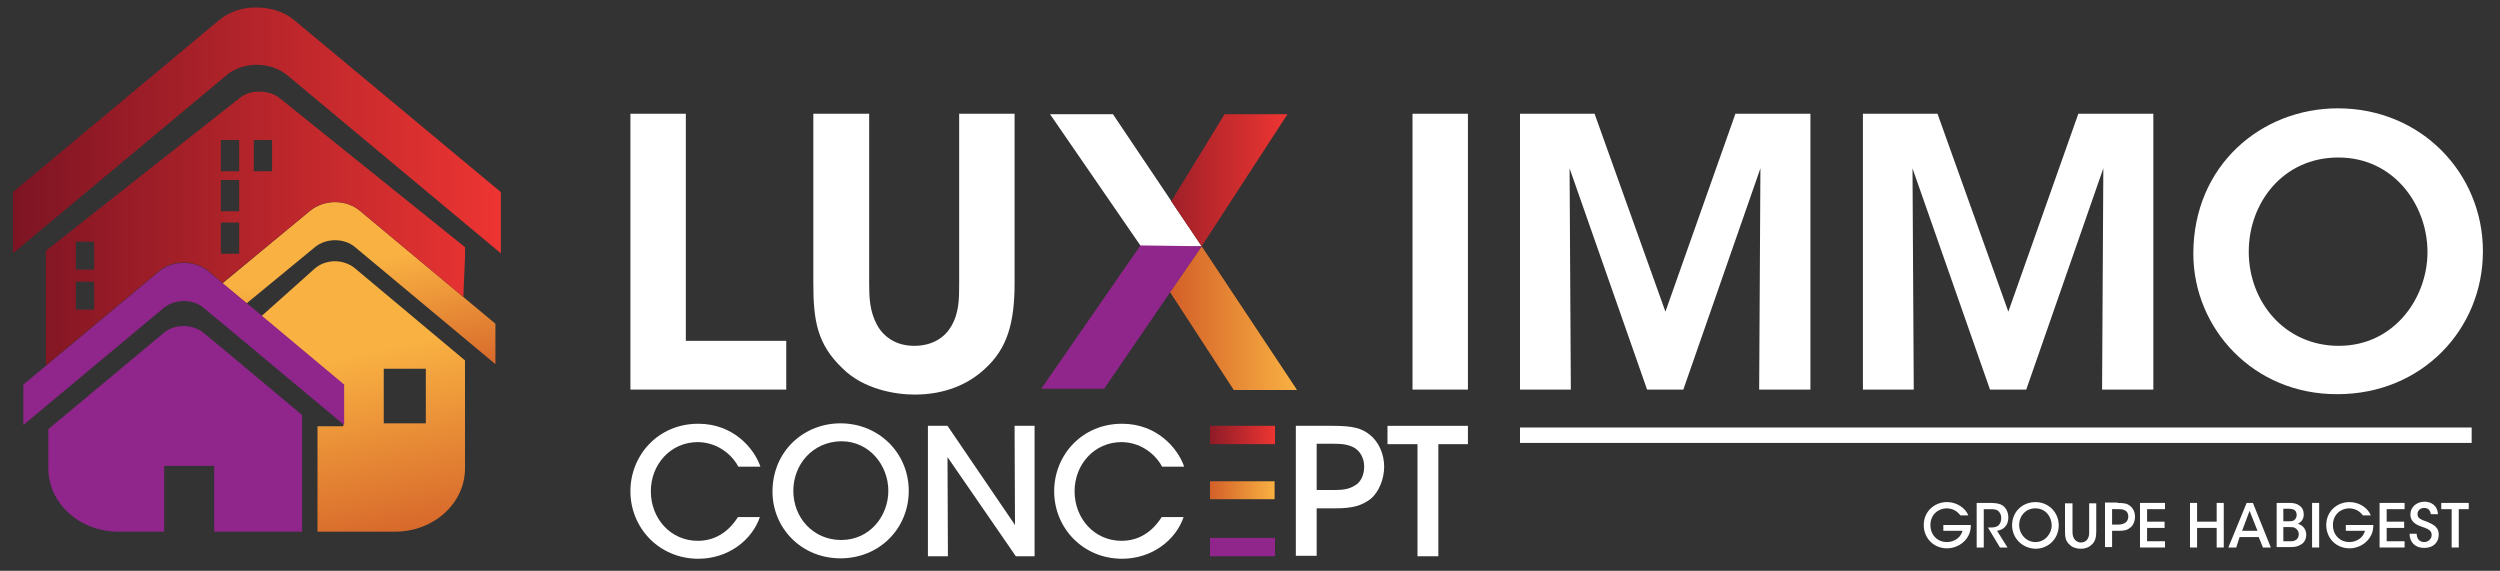 <?xml version="1.0" encoding="utf-8"?>
<!-- Generator: Adobe Illustrator 22.1.0, SVG Export Plug-In . SVG Version: 6.00 Build 0)  -->
<svg version="1.1" id="Calque_1" xmlns="http://www.w3.org/2000/svg" xmlns:xlink="http://www.w3.org/1999/xlink" x="0px" y="0px"
	 viewBox="0 0 600 137" style="enable-background:new 0 0 600 137;" xml:space="preserve">
<rect x="0" y="0" width="600" height="137" fill="#333333" stroke="none"/>
<style type="text/css">
	.st0{clip-path:url(#SVGID_2_);fill:url(#SVGID_3_);}
	.st1{clip-path:url(#SVGID_5_);fill:url(#SVGID_6_);}
	.st2{clip-path:url(#SVGID_8_);fill:url(#SVGID_9_);}
	.st3{clip-path:url(#SVGID_11_);fill:#90258B;}
	.st4{clip-path:url(#SVGID_13_);fill:url(#SVGID_14_);}
	.st5{clip-path:url(#SVGID_16_);fill:#90258B;}
	.st6{clip-path:url(#SVGID_16_);fill:#FFFFFF;}
	.st7{clip-path:url(#SVGID_18_);fill:url(#SVGID_19_);}
	.st8{clip-path:url(#SVGID_21_);fill:#FFFFFF;}
	.st9{clip-path:url(#SVGID_23_);fill:url(#SVGID_24_);}
	.st10{clip-path:url(#SVGID_26_);fill:#90258B;}
	.st11{clip-path:url(#SVGID_26_);fill:#FFFFFF;}
	.st12{clip-path:url(#SVGID_28_);fill:url(#SVGID_29_);}
	.st13{clip-path:url(#SVGID_31_);fill:#90258B;}
	.st14{clip-path:url(#SVGID_33_);fill:url(#SVGID_34_);}
	.st15{clip-path:url(#SVGID_36_);fill:#FFFFFF;}
</style>
<g>
	<defs>
		<path id="SVGID_1_" d="M52.5,4.9L3.1,46.1v14.7l51.2-42.7c4-3.4,10.6-3.4,14.7,0l51.2,42.7V46.1L70.7,4.9
			c-2.5-2.1-5.8-3.1-9.1-3.1C58.3,1.7,55,2.8,52.5,4.9"/>
	</defs>
	<clipPath id="SVGID_2_">
		<use xlink:href="#SVGID_1_"  style="overflow:visible;"/>
	</clipPath>
	
		<linearGradient id="SVGID_3_" gradientUnits="userSpaceOnUse" x1="-2.494444e-06" y1="137" x2="1" y2="137" gradientTransform="matrix(117.085 0 0 -117.085 3.069 16071.96)">
		<stop  offset="0" style="stop-color:#7D1423"/>
		<stop  offset="1" style="stop-color:#ED3532"/>
	</linearGradient>
	<rect x="3.1" y="1.7" class="st0" width="117.1" height="59.1"/>
</g>
<g>
	<defs>
		<path id="SVGID_4_" d="M74.4,50.6L53.4,68l4.9,4.1l0.9,0.7l16.4-13.5c2.7-2.2,7-2.2,9.6,0l33.7,28.1v-9.7L86.4,50.6
			c-1.7-1.4-3.8-2.1-6-2.1S76,49.3,74.4,50.6"/>
	</defs>
	<clipPath id="SVGID_5_">
		<use xlink:href="#SVGID_4_"  style="overflow:visible;"/>
	</clipPath>
	
		<linearGradient id="SVGID_6_" gradientUnits="userSpaceOnUse" x1="0" y1="136.97" x2="1" y2="136.97" gradientTransform="matrix(-7.163 -33.662 -33.662 7.163 4703.095 -883.806)">
		<stop  offset="0" style="stop-color:#D35F28"/>
		<stop  offset="1" style="stop-color:#F9B142"/>
	</linearGradient>
	<polygon class="st1" points="56.2,100.8 45.4,50.3 116.1,35.2 126.8,85.7 	"/>
</g>
<g>
	<defs>
		<path id="SVGID_7_" d="M92.1,88.5h10.1v13.1H92.1V88.5z M75.6,64.4L61.6,76.9l20.8,20.2v5.2h-6.2v25.3h18.6
			c9.3,0,16.8-6.8,16.8-15.2V86.5L85.2,64.4c-1.3-1.1-3.1-1.7-4.8-1.7C78.6,62.7,76.9,63.3,75.6,64.4"/>
	</defs>
	<clipPath id="SVGID_8_">
		<use xlink:href="#SVGID_7_"  style="overflow:visible;"/>
	</clipPath>
	
		<linearGradient id="SVGID_9_" gradientUnits="userSpaceOnUse" x1="0" y1="137.056" x2="1" y2="137.056" gradientTransform="matrix(-10.384 -48.8 -48.8 10.384 6783.329 -1289.083)">
		<stop  offset="0" style="stop-color:#D35F28"/>
		<stop  offset="1" style="stop-color:#F9B142"/>
	</linearGradient>
	<polygon class="st2" points="63.8,137.8 48.4,65.5 109.5,52.5 124.9,124.8 	"/>
</g>
<g>
	<defs>
		<rect id="SVGID_10_" width="600" height="137"/>
	</defs>
	<clipPath id="SVGID_11_">
		<use xlink:href="#SVGID_10_"  style="overflow:visible;"/>
	</clipPath>
	<path class="st3" d="M60.6,73.9l-5.8-4.8l-4.7-3.9c-3.3-2.8-8.7-2.8-12,0L5.6,92.3v9.7l33.7-28.1c2.7-2.2,7-2.2,9.6,0l0.1,0.1
		l5.8,4.8L82.6,102v-9.7L60.6,73.9z"/>
</g>
<g>
	<defs>
		<path id="SVGID_12_" d="M18.2,67.6h4.4v6.7h-4.4V67.6z M18.2,58h4.4v6.7h-4.4V58z M53,53.4h4.4v7.5H53V53.4z M53,43.2h4.4v7.5H53
			V43.2z M53,33.6h4.4v7.5H53V33.6z M60.9,33.6h4.4v7.5h-4.4V33.6z M57.3,23.7L11,60.2v27.5l27.1-22.6c3.3-2.8,8.7-2.8,12,0l3.3,2.8
			l21-17.3c3.3-2.8,8.7-2.8,12,0l24.8,20.7l0.5-11.9L67.3,23.7c-1.4-1.2-3.2-1.7-5-1.7C60.5,21.9,58.7,22.5,57.3,23.7"/>
	</defs>
	<clipPath id="SVGID_13_">
		<use xlink:href="#SVGID_12_"  style="overflow:visible;"/>
	</clipPath>
	
		<linearGradient id="SVGID_14_" gradientUnits="userSpaceOnUse" x1="0" y1="137" x2="1" y2="137" gradientTransform="matrix(117.084 0 0 -117.084 3.07 16095.345)">
		<stop  offset="0" style="stop-color:#7D1423"/>
		<stop  offset="1" style="stop-color:#ED3532"/>
	</linearGradient>
	<rect x="11" y="21.9" class="st4" width="100.6" height="65.8"/>
</g>
<g>
	<defs>
		<rect id="SVGID_15_" width="600" height="137"/>
	</defs>
	<clipPath id="SVGID_16_">
		<use xlink:href="#SVGID_15_"  style="overflow:visible;"/>
	</clipPath>
	<path class="st5" d="M54.8,84.8L49,80l-0.1-0.1c-2.7-2.2-7-2.2-9.6,0L11.6,103v9.4c0,8.4,7.5,15.2,16.8,15.2h11v-15.8h12v15.8h21.1
		v-28L54.8,84.8z"/>
	<rect x="364.8" y="102.6" class="st6" width="228.4" height="3.7"/>
	<polygon class="st6" points="151.3,27.3 164.6,27.3 164.6,81.8 188.7,81.8 188.7,93.5 151.3,93.5 	"/>
	<path class="st6" d="M208.6,27.3V68c0,3.3,0.1,6.7,1.9,10c1.6,2.9,4.6,5,8.9,5c4.5,0,7.4-2.1,8.9-4.7c1.9-3.2,1.9-6.7,1.9-10.3
		V27.3h13.3V68c0,9.8-1.9,15.7-7,20.4c-4,3.8-9.7,6.3-17,6.3c-4.7,0-12.3-1.3-17.3-6.3c-6.1-5.8-7-11.5-7-20.4V27.3H208.6z"/>
	<rect x="339" y="27.3" class="st6" width="13.3" height="66.2"/>
	<polygon class="st6" points="364.8,93.5 364.8,27.3 382.7,27.3 399.7,74.8 416.5,27.3 434.5,27.3 434.5,93.5 422.2,93.5 
		422.5,40.4 404,93.5 395.3,93.5 376.7,40.4 377,93.5 	"/>
	<polygon class="st6" points="447.1,93.5 447.1,27.3 465,27.3 482,74.8 498.8,27.3 516.8,27.3 516.8,93.5 504.5,93.5 504.8,40.4 
		486.3,93.5 477.6,93.5 459,40.4 459.3,93.5 	"/>
	<path class="st6" d="M526.4,60.9c0-21.2,16.3-34.9,34.7-34.9c20,0,34.8,15.6,34.8,34.3c0,18.8-14.7,34.3-34.9,34.3
		C540.7,94.7,526.4,78.7,526.4,60.9L526.4,60.9z M539.7,60.4c0,12.1,8.7,22.6,21.6,22.6c13.4,0,21.3-11.6,21.3-22.5
		c0-11.1-7.9-22.7-21.4-22.7C547.9,37.8,539.7,48.7,539.7,60.4L539.7,60.4z"/>
</g>
<g>
	<defs>
		<polygon id="SVGID_17_" points="280.8,70.1 296.1,93.6 311.3,93.6 288.4,59.1 		"/>
	</defs>
	<clipPath id="SVGID_18_">
		<use xlink:href="#SVGID_17_"  style="overflow:visible;"/>
	</clipPath>
	
		<linearGradient id="SVGID_19_" gradientUnits="userSpaceOnUse" x1="-3.107450e-05" y1="137" x2="1" y2="137" gradientTransform="matrix(30.444 0 0 -30.444 280.841 4247.248)">
		<stop  offset="0" style="stop-color:#D35F28"/>
		<stop  offset="1" style="stop-color:#F9B142"/>
	</linearGradient>
	<rect x="280.8" y="59.1" class="st7" width="30.4" height="34.5"/>
</g>
<g>
	<defs>
		<rect id="SVGID_20_" width="600" height="137"/>
	</defs>
	<clipPath id="SVGID_21_">
		<use xlink:href="#SVGID_20_"  style="overflow:visible;"/>
	</clipPath>
	<polygon class="st8" points="252,27.4 267.1,27.4 288.4,59.1 274.3,59.8 	"/>
</g>
<g>
	<defs>
		<polygon id="SVGID_22_" points="293.9,27.4 281.1,48.3 288.4,59.1 309,27.4 		"/>
	</defs>
	<clipPath id="SVGID_23_">
		<use xlink:href="#SVGID_22_"  style="overflow:visible;"/>
	</clipPath>
	
		<linearGradient id="SVGID_24_" gradientUnits="userSpaceOnUse" x1="3.506333e-05" y1="137" x2="1" y2="137" gradientTransform="matrix(27.851 0 0 -27.851 281.108 3858.912)">
		<stop  offset="0" style="stop-color:#A12029"/>
		<stop  offset="1" style="stop-color:#ED3532"/>
	</linearGradient>
	<rect x="281.1" y="27.4" class="st9" width="27.9" height="31.7"/>
</g>
<g>
	<defs>
		<rect id="SVGID_25_" width="600" height="137"/>
	</defs>
	<clipPath id="SVGID_26_">
		<use xlink:href="#SVGID_25_"  style="overflow:visible;"/>
	</clipPath>
	<polygon class="st10" points="249.9,93.3 265,93.3 280.8,70.2 288.4,59.1 273.7,58.9 	"/>
	<path class="st11" d="M182.4,124c-1.9,5.7-7.7,10.1-14.8,10.1c-9.4,0-16.3-7.4-16.3-16.2c0-8.6,6.6-16.2,16.3-16.2
		c8.4,0,13.4,5.9,14.9,10.3h-5.3c-1-2-4.2-5.8-9.7-5.9c-6.6,0-11.3,5.4-11.3,11.8c0,6.5,4.7,11.9,11.3,11.9c6,0,8.9-4.6,9.6-5.7
		H182.4z"/>
	<path class="st11" d="M185.4,118c0-9.8,7.6-16.4,16.3-16.4c9.3,0,16.4,7.2,16.4,16.2c0,9-7,16.2-16.4,16.2
		C192.3,134,185.4,126.7,185.4,118L185.4,118z M190.4,117.8c0,6.5,4.8,11.8,11.5,11.8c6.8,0,11.3-5.7,11.3-11.8
		c0-6.1-4.5-11.9-11.3-11.9C195,106,190.4,111.5,190.4,117.8L190.4,117.8z"/>
	<polygon class="st11" points="243.6,126 243.5,102.2 248.3,102.2 248.3,133.5 243.8,133.5 227.4,109.7 227.5,133.5 222.7,133.5 
		222.7,102.2 227.4,102.2 	"/>
	<path class="st11" d="M284.1,124c-1.9,5.7-7.7,10.1-14.8,10.1c-9.4,0-16.3-7.4-16.3-16.2c0-8.6,6.6-16.2,16.3-16.2
		c8.4,0,13.4,5.9,14.9,10.3h-5.3c-1-2-4.2-5.8-9.7-5.9c-6.6,0-11.3,5.4-11.3,11.8c0,6.5,4.7,11.9,11.3,11.9c6,0,8.9-4.6,9.6-5.7
		H284.1z"/>
</g>
<g>
	<defs>
		<rect id="SVGID_27_" x="290.4" y="115.5" width="15.5" height="4.3"/>
	</defs>
	<clipPath id="SVGID_28_">
		<use xlink:href="#SVGID_27_"  style="overflow:visible;"/>
	</clipPath>
	
		<linearGradient id="SVGID_29_" gradientUnits="userSpaceOnUse" x1="1.972990e-05" y1="137" x2="1" y2="137" gradientTransform="matrix(15.468 0 0 -15.468 290.387 2236.73)">
		<stop  offset="0" style="stop-color:#D35F28"/>
		<stop  offset="1" style="stop-color:#F9B142"/>
	</linearGradient>
	<rect x="290.4" y="115.5" class="st12" width="15.5" height="4.3"/>
</g>
<g>
	<defs>
		<rect id="SVGID_30_" width="600" height="137"/>
	</defs>
	<clipPath id="SVGID_31_">
		<use xlink:href="#SVGID_30_"  style="overflow:visible;"/>
	</clipPath>
	<rect x="290.4" y="129.1" class="st13" width="15.6" height="4.4"/>
</g>
<g>
	<defs>
		<rect id="SVGID_32_" x="290.4" y="102.2" width="15.6" height="4.4"/>
	</defs>
	<clipPath id="SVGID_33_">
		<use xlink:href="#SVGID_32_"  style="overflow:visible;"/>
	</clipPath>
	
		<linearGradient id="SVGID_34_" gradientUnits="userSpaceOnUse" x1="2.146983e-05" y1="137" x2="1" y2="137" gradientTransform="matrix(15.636 0 0 -15.636 290.387 2246.508)">
		<stop  offset="0" style="stop-color:#8E1B27"/>
		<stop  offset="1" style="stop-color:#ED3532"/>
	</linearGradient>
	<rect x="290.4" y="102.2" class="st14" width="15.6" height="4.4"/>
</g>
<g>
	<defs>
		<rect id="SVGID_35_" width="600" height="137"/>
	</defs>
	<clipPath id="SVGID_36_">
		<use xlink:href="#SVGID_35_"  style="overflow:visible;"/>
	</clipPath>
	<path class="st15" d="M319.9,102.2c4.9,0,6.9,0.6,8.8,2.1c2.2,1.7,3.5,4.7,3.5,7.7c0,3-1.3,6.1-3.2,7.7c-2.1,1.6-4.2,2.3-8.5,2.3
		H316v11.4h-5v-31.2H319.9z M316,117.6h4.3c2,0,3.5-0.2,4.9-1.1c1.3-0.7,2.2-2.4,2.2-4.5c0-2.1-1-3.7-2.3-4.5c-1.4-0.8-2.9-1-5-1
		H316V117.6z"/>
	<polygon class="st15" points="340.2,106.6 333,106.6 333,102.2 352.3,102.2 352.3,106.6 345.2,106.6 345.2,133.5 340.2,133.5 	"/>
	<path class="st15" d="M470.5,123.7c-0.3-0.4-0.6-0.7-1-1c-0.6-0.4-1.4-0.7-2.3-0.7c-2,0-3.9,1.5-3.9,4c0,2.6,1.9,4.1,3.9,4.1
		c1,0,1.8-0.3,2.5-0.8c0.7-0.5,1.1-1.2,1.3-1.9h-4.6V126h6.6c0,0.7-0.1,1.6-0.5,2.4c-1,2.1-3.2,3.2-5.2,3.2c-3.2,0-5.6-2.4-5.6-5.6
		c0-3.2,2.5-5.5,5.6-5.5c2.3,0,4.4,1.4,5.1,3.2H470.5z"/>
	<path class="st15" d="M474.5,120.7h3c1.7,0,2.5,0.2,3.1,0.6c0.9,0.6,1.4,1.7,1.4,2.9c0,0.8-0.2,1.5-0.6,2c-0.6,0.8-1.2,1-2.1,1.2
		l2.5,4h-1.8l-2.9-4.8h0.4c0.7,0,1.6,0,2.1-0.5c0.5-0.4,0.7-1.1,0.7-1.8c0-0.7-0.3-1.4-0.9-1.8c-0.5-0.3-1.1-0.3-1.8-0.3h-1.5v9.2
		h-1.7V120.7z"/>
	<path class="st15" d="M482.9,126.1c0-3.4,2.6-5.6,5.6-5.6c3.2,0,5.6,2.5,5.6,5.6c0,3.1-2.4,5.6-5.6,5.6
		C485.2,131.6,482.9,129,482.9,126.1L482.9,126.1z M484.6,126c0,2.2,1.7,4.1,3.9,4.1c2.3,0,3.9-2,3.9-4c0-2.1-1.5-4.1-3.9-4.1
		C486.2,122,484.6,123.8,484.6,126L484.6,126z"/>
	<path class="st15" d="M497.4,120.7v6.7c0,0.7,0,1.2,0.4,1.9c0.3,0.5,0.9,0.9,1.6,0.9c0.7,0,1.3-0.3,1.6-0.8
		c0.4-0.6,0.4-1.2,0.4-1.9v-6.7h1.7v6.7c0,1.4-0.2,2.5-1.2,3.3c-0.6,0.6-1.5,0.9-2.5,0.9c-0.8,0-1.9-0.2-2.6-0.9
		c-1.1-0.9-1.2-2-1.2-3.3v-6.7H497.4z"/>
	<path class="st15" d="M508.2,120.7c1.7,0,2.4,0.2,3,0.7c0.8,0.6,1.2,1.6,1.2,2.6c0,1-0.4,2.1-1.1,2.6c-0.7,0.6-1.4,0.8-2.9,0.8
		h-1.5v3.9h-1.7v-10.7H508.2z M506.8,125.9h1.5c0.7,0,1.2-0.1,1.7-0.4c0.4-0.2,0.8-0.8,0.8-1.5c0-0.7-0.3-1.3-0.8-1.5
		c-0.5-0.3-1-0.3-1.7-0.3h-1.4V125.9z"/>
	<polygon class="st15" points="513.6,120.7 519.6,120.7 519.6,122.2 515.3,122.2 515.3,125.2 519.5,125.2 519.5,126.7 515.3,126.7 
		515.3,129.9 519.6,129.9 519.6,131.4 513.6,131.4 	"/>
	<polygon class="st15" points="525.6,131.4 525.6,120.7 527.3,120.7 527.3,125.2 532,125.2 532,120.7 533.7,120.7 533.7,131.4 
		532,131.4 532,126.7 527.3,126.7 527.3,131.4 	"/>
	<path class="st15" d="M536.7,131.4h-1.9l4.4-10.7h1.5l4.3,10.7h-1.9l-1-2.5h-4.6L536.7,131.4z M539.9,122.6l-1.8,4.8h3.7
		L539.9,122.6z"/>
	<path class="st15" d="M546.3,120.7h3.2c1,0,1.8,0.2,2.3,0.6c0.8,0.5,1.1,1.3,1.1,2.2c0,1.1-0.6,1.8-1.4,2.2c1.9,0.6,2,2.2,2,2.6
		c0,1.1-0.5,2-1.3,2.4c-0.8,0.5-1.4,0.6-2.7,0.6h-3.1V120.7z M548,125.1h1.4c0.4,0,0.8,0,1.1-0.2c0.5-0.3,0.7-0.8,0.7-1.3
		c0-0.7-0.3-1.1-0.7-1.3c-0.3-0.1-0.6-0.2-1.1-0.2H548V125.1z M548,129.9h1.7c0.3,0,0.8,0,1.1-0.2c0.5-0.2,0.9-0.7,0.9-1.5
		c0-0.7-0.4-1.2-0.9-1.5c-0.4-0.2-0.8-0.2-1.3-0.2H548V129.9z"/>
	<rect x="554.9" y="120.7" class="st15" width="1.7" height="10.7"/>
	<path class="st15" d="M567.1,123.7c-0.3-0.4-0.6-0.7-1-1c-0.6-0.4-1.4-0.7-2.3-0.7c-2,0-3.9,1.5-3.9,4c0,2.6,1.9,4.1,3.9,4.1
		c1,0,1.8-0.3,2.5-0.8c0.7-0.5,1.1-1.2,1.3-1.9H563V126h6.6c0,0.7-0.1,1.6-0.5,2.4c-1,2.1-3.2,3.2-5.2,3.2c-3.2,0-5.6-2.4-5.6-5.6
		c0-3.2,2.5-5.5,5.6-5.5c2.3,0,4.4,1.4,5.1,3.2H567.1z"/>
	<polygon class="st15" points="571.1,120.7 577.1,120.7 577.1,122.2 572.8,122.2 572.8,125.2 577,125.2 577,126.7 572.8,126.7 
		572.8,129.9 577.1,129.9 577.1,131.4 571.1,131.4 	"/>
	<path class="st15" d="M580,128.2c0.1,1.6,1.2,1.9,1.8,1.9c1,0,1.8-0.8,1.8-1.7c0-1.2-1-1.5-2.4-2c-0.8-0.3-2.7-0.9-2.7-2.9
		c0-2,1.7-3.1,3.4-3.1c1.4,0,3.1,0.8,3.2,3h-1.7c-0.1-0.6-0.4-1.5-1.6-1.5c-0.9,0-1.6,0.6-1.6,1.5c0,1,0.8,1.3,2.5,1.9
		c1.3,0.6,2.6,1.2,2.6,3s-1.2,3.2-3.5,3.2c-2.1,0-3.5-1.3-3.5-3.4H580z"/>
	<polygon class="st15" points="588.4,122.2 585.9,122.2 585.9,120.7 592.5,120.7 592.5,122.2 590.1,122.2 590.1,131.4 588.4,131.4 	
		"/>
</g>
</svg>
